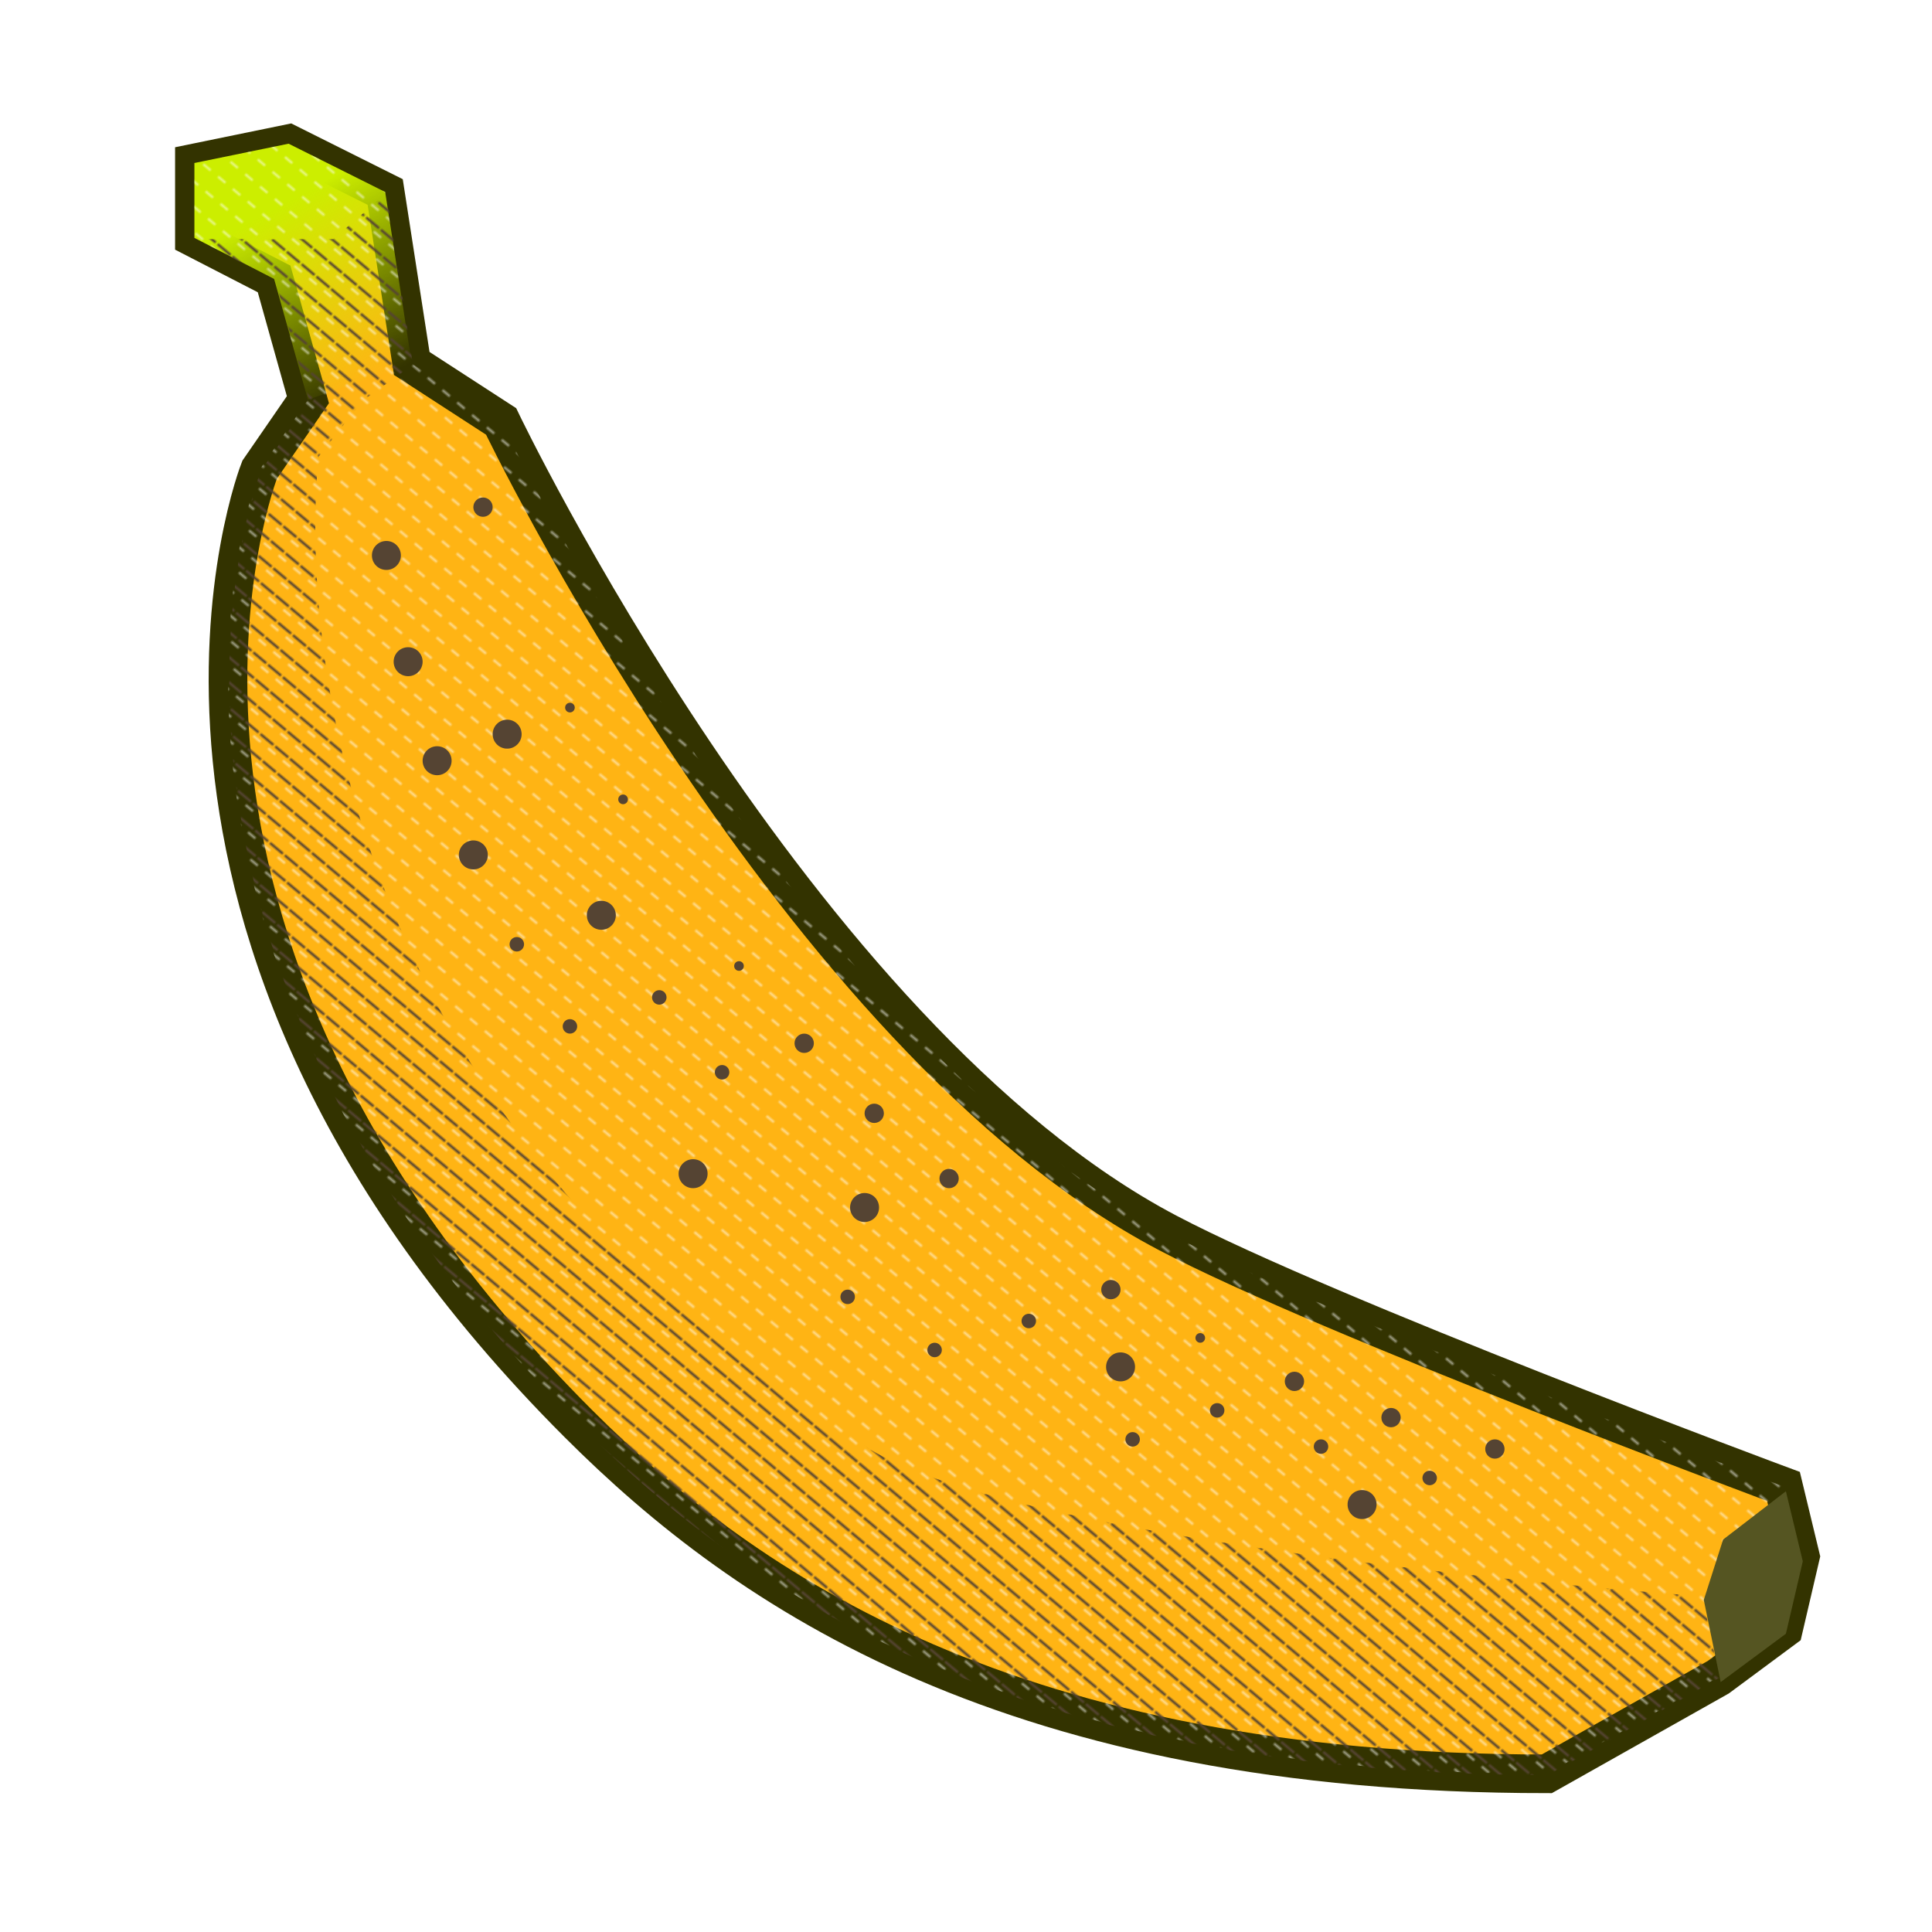 <svg fill-rule="evenodd" height="800" width="800" xmlns="http://www.w3.org/2000/svg" xmlns:xlink="http://www.w3.org/1999/xlink" ><animateTransform id="e" xlink:href="#bn" attributeName="transform" type="rotate" values="0.5;2;4;-5;3;-2;1;-1;.5;-.5;.2;-.2" dur="1s" begin="5s;e.end+8s" /><pattern id="s" width="8" height="8" patternUnits="userSpaceOnUse" patternTransform="rotate(130) translate(3 3)"><line x1="0" y="0" x2="0" y2="7" stroke="#543" stroke-width="2" /></pattern><pattern id="m" width="8" height="8" patternUnits="userSpaceOnUse" patternTransform="rotate(130)"><line x1="0" y="0" x2="0" y2="4" stroke="#FFF" stroke-width="2" opacity=".5" /></pattern><linearGradient id="a" gradientTransform="matrix(49 92 -92 49 96 75)" gradientUnits="userSpaceOnUse" x2="1"><stop offset="0" stop-color="#ce0"/><stop offset=".8" stop-color="#ce0" stop-opacity="0"/></linearGradient><g id="bn"><g><g id="b"><path id="bb" d="m103.5 28.5-39 8v31l33 17 14 50-20 29s-74.519 188.481 132 395c70 70 180 145 401 145l71-40 27-20 7-30-7-29s-188.429-69.985-255-105c-154-81-276-336-276-336l-37-24-11-71z" transform="translate(16 31)" /><use xlink:href="#bb" fill="rgb(255,180,20)" stroke="#330" stroke-width="16" paint-order="stroke" /><path d="m105.5 46.5 40 20 11 71-43 15-14-50-33-17v-31z" fill="url(#a)" transform="translate(14 13)"/><path d="m138 99 22-19 11 71-21 15-18 23s-34 251 228 411c68.067 41.568 345 61 345 61l6.943 33.723-70.943 40.277c-221 0-331-75-401-145-206.519-206.519-132-395-132-395l20-29-14-50-33-17z" fill="url(#s)" /><use xlink:href="#bb" fill="url(#m)" /><g fill="#543"><circle cx="160" cy="230" r="6" /><circle cx="200" cy="210" r="4" /><circle cx="169" cy="274" r="6" /><circle cx="181" cy="315" r="6" /><circle cx="210" cy="304" r="6" /><circle cx="236" cy="293" r="2" /><circle cx="196" cy="354" r="6" /><circle cx="258" cy="331" r="2" /><circle cx="214" cy="391" r="3" /><circle cx="249" cy="379" r="6" /><circle cx="236" cy="425" r="3" /><circle cx="273" cy="413" r="3" /><circle cx="306" cy="400" r="2" /><circle cx="299" cy="444" r="3" /><circle cx="333" cy="432" r="4" /><circle cx="287" cy="486" r="6" /><circle cx="362" cy="461" r="4" /><circle cx="358" cy="500" r="6" /><circle cx="393" cy="488" r="4" /><circle cx="351" cy="537" r="3" /><circle cx="387" cy="559" r="3" /><circle cx="426" cy="547" r="3" /><circle cx="460" cy="534" r="4" /><circle cx="464" cy="566" r="6" /><circle cx="497" cy="554" r="2" /><circle cx="469" cy="596" r="3" /><circle cx="504" cy="584" r="3" /><circle cx="536" cy="572" r="4" /><circle cx="547" cy="599" r="3" /><circle cx="576" cy="587" r="4" /><circle cx="564" cy="623" r="6" /><circle cx="592" cy="612" r="3" /><circle cx="619" cy="600" r="4" /></g><path d="m119.5 42.5-26 20-8 25 7 34 27-20 7-30z" fill="#552" transform="translate(620 575)"/></g></g></g></svg>
